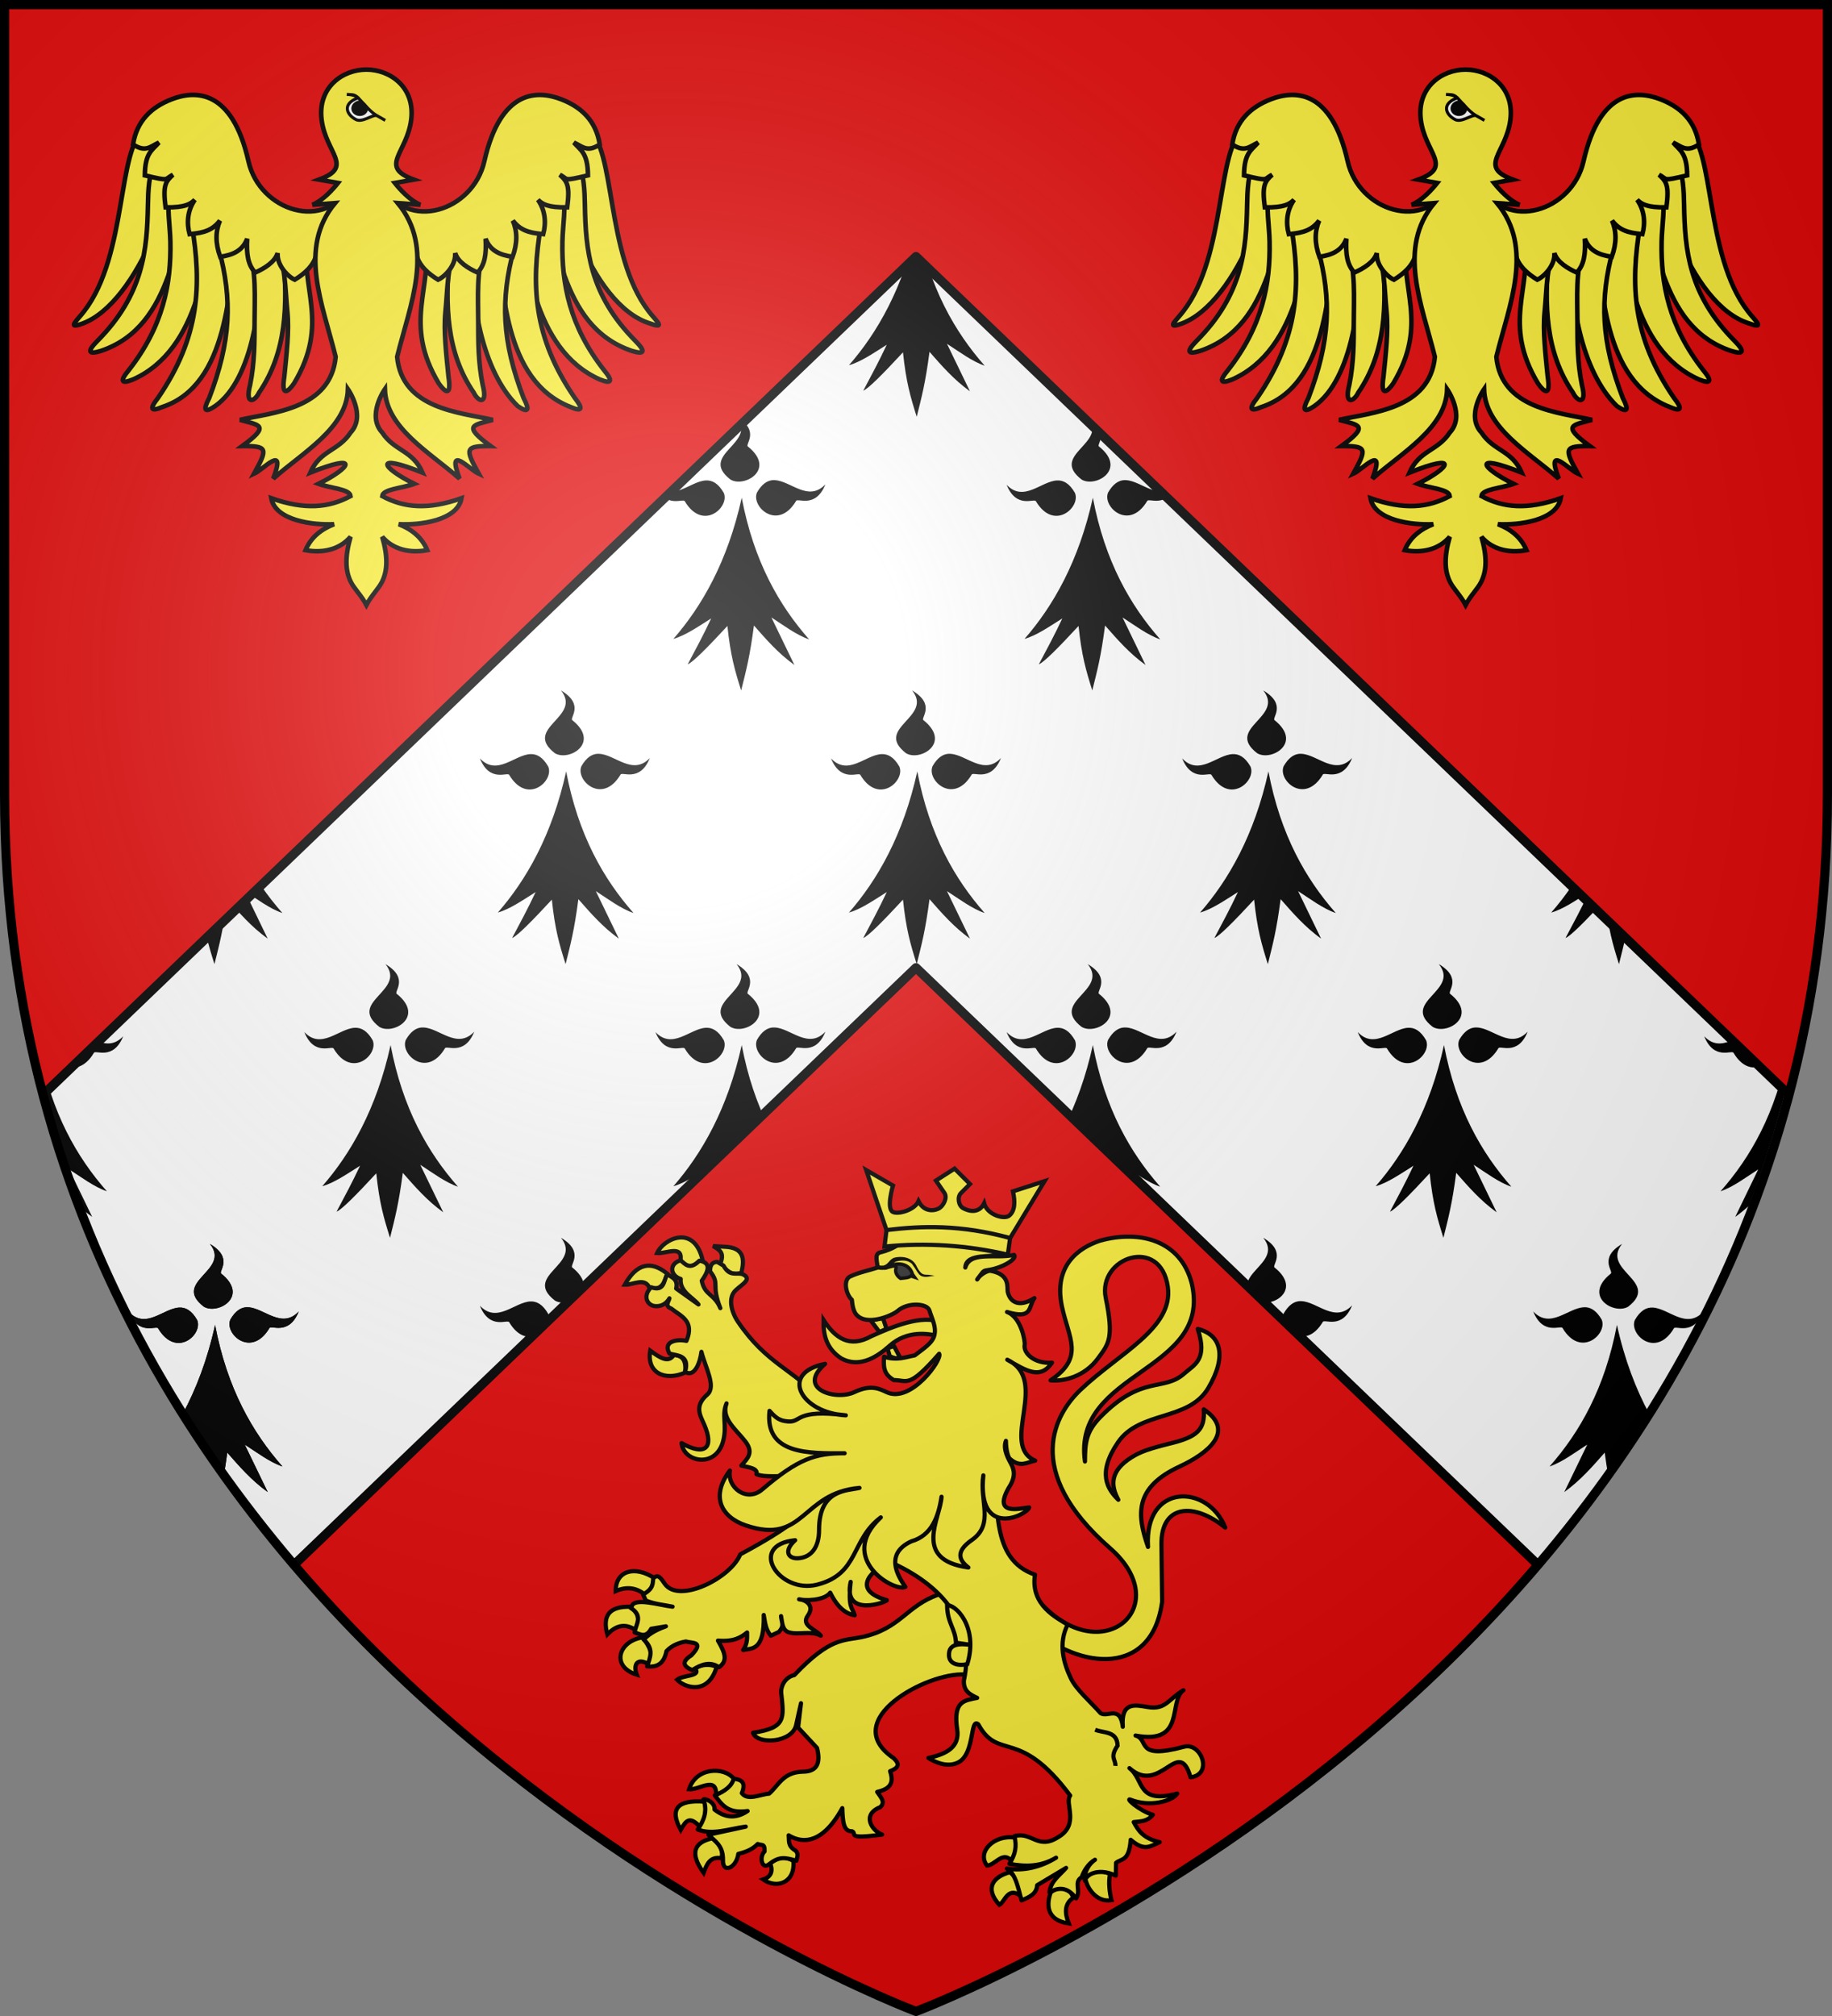 <?xml version="1.0" encoding="UTF-8" standalone="no"?>
<svg
   xmlns:dc="http://purl.org/dc/elements/1.1/"
   xmlns:cc="http://creativecommons.org/ns#"
   xmlns:rdf="http://www.w3.org/1999/02/22-rdf-syntax-ns#"
   xmlns:svg="http://www.w3.org/2000/svg"
   xmlns="http://www.w3.org/2000/svg"
   xmlns:xlink="http://www.w3.org/1999/xlink"
   xmlns:sodipodi="http://sodipodi.sourceforge.net/DTD/sodipodi-0.dtd"
   xmlns:inkscape="http://www.inkscape.org/namespaces/inkscape"
   width="600"
   height="660"
   viewBox="0 0 600 660"
   id="svg2"
   sodipodi:version="0.32"
   inkscape:version="0.46"
   sodipodi:docname="Blason_ville_fr_Civières-A_27.svg"
   inkscape:output_extension="org.inkscape.output.svg.inkscape"
   version="1.0">
  <rect x="0" y="0" width="600" height="660" fill="#808080" stroke="none"/>
  <sodipodi:namedview
     inkscape:window-height="977"
     inkscape:window-width="1280"
     inkscape:pageshadow="2"
     inkscape:pageopacity="0.0"
     guidetolerance="10.0"
     gridtolerance="10.0"
     objecttolerance="10.0"
     borderopacity="1.0"
     bordercolor="#666666"
     pagecolor="#ffffff"
     id="base"
     showgrid="false"
     inkscape:zoom="1.1863636"
     inkscape:cx="300"
     inkscape:cy="330"
     inkscape:window-x="-4"
     inkscape:window-y="-4"
     inkscape:current-layer="layer3"
     inkscape:object-nodes="true" />
  <defs
     id="defs4">
    <radialGradient
       id="Gradient1"
       gradientUnits="userSpaceOnUse"
       cx="-80"
       cy="-80"
       r="405">
      <stop
         style="stop-color:#fff;stop-opacity:0.31"
         offset="0"
         id="stop7" />
      <stop
         style="stop-color:#fff;stop-opacity:0.25"
         offset="0.19"
         id="stop9" />
      <stop
         style="stop-color:#6b6b6b;stop-opacity:0.125"
         offset="0.6"
         id="stop11" />
      <stop
         style="stop-color:#000;stop-opacity:0.125"
         offset="1"
         id="stop13" />
    </radialGradient>
    <clipPath
       id="shield_cut">
      <path
         id="shield"
         d="M -298.5,-298.5 L 298.5,-298.5 L 298.5,-40 C 298.5,246.31 0,358.5 0,358.5 C 0,358.5 -298.5,246.31 -298.5,-40 L -298.5,-298.5 z" />
    </clipPath>
    <g
       id="f">
      <rect
         id="rect1964"
         style="fill:#28166f"
         y="-30"
         x="-50"
         height="60"
         width="100" />
      <g
         id="g1966"
         style="fill:#ffffff"
         transform="translate(0,-20)">
        <path
           id="path1968"
           d="M -1.212,27.818 C -1.212,22.175 -2.091,20.471 -4.542,13.98 C -5.709,10.888 -5.024,7.103 -2.858,3.601 C -2.082,2.346 -1.114,1.214 0,0 C 1.114,1.214 2.082,2.346 2.858,3.601 C 5.024,7.103 5.709,10.888 4.542,13.98 C 2.091,20.471 1.212,22.175 1.212,27.818 L -1.212,27.818 z" />
        <path
           id="rwi"
           d="M 2.922,27.672 C 2.922,21.721 5.239,17.829 8.501,16.66 C 9.949,16.141 11.808,16.387 13.519,18.107 C 15.638,20.236 16.255,26.1 10.036,27.228 C 10.694,26.272 10.655,24.147 9.322,23.441 C 8.331,22.916 7.209,23.188 6.646,23.564 C 5.822,24.116 4.917,25.67 4.967,27.672 L 2.922,27.672 z" />
        <path
           id="path1971"
           d="M 1.777,30.183 C 1.79,32.191 2.795,33.518 4.516,34.257 C 4.295,34.955 3.257,36.378 1.831,36.281 C 1.55,37.787 1.282,38.632 0,40 C -1.282,38.632 -1.55,37.787 -1.831,36.281 C -3.257,36.378 -4.295,34.955 -4.516,34.257 C -2.795,33.518 -1.79,32.191 -1.777,30.183 L 1.777,30.183 z" />
        <use
           xlink:href="#rwi"
           height="400"
           width="800"
           y="0"
           x="0"
           id="use1973"
           transform="scale(-1,1)" />
        <rect
           id="rect1975"
           y="27.331"
           x="-7.923"
           height="3.218"
           width="15.846" />
      </g>
    </g>
    <g
       id="s">
      <g
         id="c">
        <path
           id="t"
           d="M 0,0 L 0,1 L 0.5,1 L 0,0 z"
           transform="matrix(0.951,0.309,-0.309,0.951,0,-1)" />
        <use
           xlink:href="#t"
           transform="scale(-1,1)"
           id="use2144"
           x="0"
           y="0"
           width="810"
           height="540" />
      </g>
      <g
         id="a">
        <use
           xlink:href="#c"
           transform="matrix(0.309,0.951,-0.951,0.309,0,0)"
           id="use2147"
           x="0"
           y="0"
           width="810"
           height="540" />
        <use
           xlink:href="#c"
           transform="matrix(-0.809,0.588,-0.588,-0.809,0,0)"
           id="use2149"
           x="0"
           y="0"
           width="810"
           height="540" />
      </g>
      <use
         xlink:href="#a"
         transform="scale(-1,1)"
         id="use2151"
         x="0"
         y="0"
         width="810"
         height="540" />
    </g>
    <g
       id="s-4">
      <g
         id="c-6">
        <path
           id="t-0"
           d="M 0,0 L 0,1 L 0.5,1 L 0,0 z"
           transform="matrix(0.951,0.309,-0.309,0.951,0,-1)" />
        <use
           xlink:href="#t-0"
           transform="scale(-1,1)"
           id="use2144-7"
           x="0"
           y="0"
           width="810"
           height="540" />
      </g>
      <g
         id="a-1">
        <use
           xlink:href="#c-6"
           transform="matrix(0.309,0.951,-0.951,0.309,0,0)"
           id="use2147-7"
           x="0"
           y="0"
           width="810"
           height="540" />
        <use
           xlink:href="#c-6"
           transform="matrix(-0.809,0.588,-0.588,-0.809,0,0)"
           id="use2149-7"
           x="0"
           y="0"
           width="810"
           height="540" />
      </g>
      <use
         xlink:href="#a-1"
         transform="scale(-1,1)"
         id="use2151-7"
         x="0"
         y="0"
         width="810"
         height="540" />
    </g>
  </defs>
  <g
     id="layer4"
     inkscape:label="Fond écu"
     inkscape:groupmode="layer"
     transform="translate(300,300)">
    <use
       xlink:href="#shield"
       id="use18"
       style="fill:#ffffff"
       x="0"
       y="0"
       width="600"
       height="660" />
    <path
       inkscape:tile-y0="407.5"
       inkscape:tile-x0="42.188"
       inkscape:tile-h="81.15625"
       inkscape:tile-w="55.65625"
       inkscape:tile-cy="448.07812"
       inkscape:tile-cx="70.016125"
       id="path9294"
       d="M -231.25,107.237 C -224.204,115.984 -243.902,119.48 -233.281,127.759 C -228.751,130.57 -218.204,124.476 -227.5,116.997 C -228.701,116.357 -223.287,111.928 -231.25,107.237 z M -219.468,127.978 C -221.23,128.144 -222.959,129.235 -224.562,132.013 C -226.573,136.67 -217.731,144.759 -211.781,134.828 C -211.36,133.617 -205.423,137.486 -202.156,129.354 C -207.758,135.246 -213.516,128.21 -218.718,127.978 C -218.973,127.966 -219.217,127.954 -219.468,127.978 z M -241.281,128.071 C -246.483,128.304 -252.21,135.371 -257.812,129.479 C -254.545,137.611 -248.608,133.71 -248.187,134.922 C -242.237,144.853 -233.426,136.795 -235.437,132.138 C -237.269,128.963 -239.245,127.98 -241.281,128.071 z M -229.562,133.734 C -232.078,145.179 -235.791,154.791 -240.156,162.889 C -235.821,169.769 -231.325,176.458 -226.687,182.941 C -226.319,180.803 -225.935,178.413 -225.562,175.559 C -221.585,180.074 -217.692,184.605 -212.312,188.478 L -219.843,172.931 C -215.943,175.427 -211.636,178.702 -207.5,180.095 C -217.307,168.959 -225.602,154.573 -229.562,133.734 z"
       style="fill:#000000;fill-opacity:1;fill-rule:evenodd;stroke:none;stroke-width:1px;stroke-linecap:butt;stroke-linejoin:miter;stroke-opacity:1;display:inline" />
    <path
       style="fill:#000000;fill-opacity:1;fill-rule:evenodd;stroke:none;display:inline"
       d="M -231.266,-73.953 C -224.22,-65.206 -243.918,-61.71 -233.297,-53.431 C -228.767,-50.62 -218.22,-56.714 -227.516,-64.192 C -228.716,-64.833 -223.303,-69.262 -231.266,-73.953 z M -219.484,-53.212 C -221.246,-53.046 -222.975,-51.955 -224.578,-49.177 C -226.589,-44.519 -217.747,-36.431 -211.797,-46.361 C -211.376,-47.573 -205.439,-43.704 -202.172,-51.836 C -207.774,-45.943 -213.532,-52.979 -218.734,-53.212 C -218.989,-53.223 -219.232,-53.236 -219.484,-53.212 z M -241.297,-53.118 C -246.499,-52.885 -252.226,-45.818 -257.828,-51.71 C -254.561,-43.579 -248.624,-47.479 -248.203,-46.267 C -242.253,-36.337 -233.442,-44.394 -235.453,-49.051 C -237.285,-52.226 -239.261,-53.209 -241.297,-53.118 z M -229.578,-47.456 C -234.159,-26.619 -242.676,-11.857 -251.953,-1.251 C -248.097,-2.31 -243.769,-5.313 -239.578,-7.946 C -242.141,-2.482 -244.702,2.248 -247.266,7.07 C -245.735,6.55 -240.862,1.665 -234.266,-5.475 C -233.231,4.341 -231.854,8.986 -229.766,15.641 C -228.102,8.996 -226.898,4.467 -225.578,-5.631 C -221.601,-1.115 -217.708,3.415 -212.328,7.289 L -219.859,-8.259 C -215.959,-5.763 -211.652,-2.488 -207.516,-1.095 C -217.323,-12.23 -225.618,-26.617 -229.578,-47.456 z"
       id="use10106"
       inkscape:tile-x0="1442.172"
       inkscape:tile-y0="47.5" />
    <path
       style="fill:#000000;fill-opacity:1;fill-rule:evenodd;stroke:none;display:inline"
       d="M -173.766,15.641 C -166.72,24.388 -186.418,27.884 -175.797,36.163 C -171.267,38.974 -160.72,32.88 -170.016,25.401 C -171.216,24.761 -165.803,20.332 -173.766,15.641 z M -161.984,36.382 C -163.746,36.548 -165.475,37.639 -167.078,40.417 C -169.089,45.074 -160.247,53.163 -154.297,43.233 C -153.876,42.021 -147.939,45.89 -144.672,37.758 C -150.274,43.65 -156.032,36.614 -161.234,36.382 C -161.489,36.37 -161.732,36.358 -161.984,36.382 z M -183.797,36.476 C -188.999,36.708 -194.726,43.775 -200.328,37.883 C -197.061,46.015 -191.124,42.115 -190.703,43.326 C -184.753,53.257 -175.942,45.2 -177.953,40.542 C -179.785,37.367 -181.761,36.384 -183.797,36.476 z M -172.078,42.138 C -176.659,62.974 -185.176,77.736 -194.453,88.342 C -190.597,87.284 -186.269,84.281 -182.078,81.648 C -184.641,87.112 -187.202,91.842 -189.766,96.664 C -188.235,96.144 -183.362,91.259 -176.766,84.119 C -175.731,93.935 -174.354,98.58 -172.266,105.235 C -170.602,98.59 -169.398,94.061 -168.078,83.963 C -164.101,88.478 -160.208,93.009 -154.828,96.882 L -162.359,81.335 C -158.459,83.831 -154.152,87.106 -150.016,88.499 C -159.823,77.363 -168.118,62.977 -172.078,42.138 z"
       id="use10108"
       inkscape:tile-x0="1442.172"
       inkscape:tile-y0="47.5" />
    <path
       style="fill:#000000;fill-opacity:1;fill-rule:evenodd;stroke:none;display:inline"
       d="M -58.766,-163.546 C -51.721,-154.8 -71.418,-151.304 -60.797,-143.025 C -56.267,-140.214 -45.72,-146.307 -55.016,-153.786 C -56.217,-154.426 -50.803,-158.855 -58.766,-163.546 z M -46.984,-142.806 C -48.746,-142.64 -50.475,-141.548 -52.078,-138.77 C -54.089,-134.113 -45.247,-126.024 -39.297,-135.955 C -38.876,-137.167 -32.939,-133.298 -29.672,-141.429 C -35.274,-135.537 -41.032,-142.573 -46.234,-142.806 C -46.489,-142.817 -46.733,-142.83 -46.984,-142.806 z M -68.797,-142.712 C -73.999,-142.479 -79.726,-135.412 -85.328,-141.304 C -82.061,-133.172 -76.124,-137.073 -75.703,-135.861 C -69.753,-125.931 -60.942,-133.988 -62.953,-138.645 C -64.785,-141.82 -66.761,-142.803 -68.797,-142.712 z M -57.078,-137.05 C -61.659,-116.213 -70.176,-101.451 -79.453,-90.845 C -75.597,-91.904 -71.269,-94.906 -67.078,-97.54 C -69.641,-92.076 -72.202,-87.345 -74.766,-82.524 C -73.235,-83.043 -68.362,-87.929 -61.766,-95.068 C -60.731,-85.253 -59.354,-80.608 -57.266,-73.953 C -55.602,-80.597 -54.398,-85.127 -53.078,-95.225 C -49.101,-90.709 -45.209,-86.179 -39.828,-82.305 L -47.359,-97.853 C -43.459,-95.357 -39.152,-92.081 -35.016,-90.689 C -44.823,-101.824 -53.118,-116.211 -57.078,-137.05 z"
       id="use10118"
       inkscape:tile-x0="1442.172"
       inkscape:tile-y0="47.5" />
    <path
       style="fill:#000000;fill-opacity:1;fill-rule:evenodd;stroke:none;display:inline"
       d="M -116.266,-73.953 C -109.221,-65.206 -128.918,-61.71 -118.297,-53.431 C -113.767,-50.62 -103.22,-56.714 -112.516,-64.192 C -113.716,-64.833 -108.303,-69.262 -116.266,-73.953 z M -104.484,-53.212 C -106.246,-53.046 -107.975,-51.955 -109.578,-49.177 C -111.589,-44.519 -102.747,-36.431 -96.797,-46.361 C -96.376,-47.573 -90.439,-43.704 -87.172,-51.836 C -92.774,-45.943 -98.532,-52.979 -103.734,-53.212 C -103.989,-53.223 -104.233,-53.236 -104.484,-53.212 z M -126.297,-53.118 C -131.499,-52.885 -137.226,-45.818 -142.828,-51.71 C -139.561,-43.579 -133.624,-47.479 -133.203,-46.267 C -127.253,-36.337 -118.442,-44.394 -120.453,-49.051 C -122.285,-52.226 -124.261,-53.209 -126.297,-53.118 z M -114.578,-47.456 C -119.159,-26.619 -127.676,-11.857 -136.953,-1.251 C -133.097,-2.31 -128.769,-5.313 -124.578,-7.946 C -127.141,-2.482 -129.702,2.248 -132.266,7.07 C -130.735,6.55 -125.862,1.665 -119.266,-5.475 C -118.231,4.341 -116.854,8.986 -114.766,15.641 C -113.103,8.996 -111.898,4.467 -110.578,-5.631 C -106.601,-1.115 -102.709,3.415 -97.328,7.289 L -104.859,-8.259 C -100.959,-5.763 -96.652,-2.488 -92.516,-1.095 C -102.323,-12.23 -110.618,-26.617 -114.578,-47.456 z"
       id="use10120"
       inkscape:tile-x0="1442.172"
       inkscape:tile-y0="47.5" />
    <path
       style="fill:#000000;fill-opacity:1;fill-rule:evenodd;stroke:none;display:inline"
       d="M -58.766,15.641 C -51.721,24.388 -71.418,27.884 -60.797,36.163 C -56.267,38.974 -45.72,32.88 -55.016,25.401 C -56.217,24.761 -50.803,20.332 -58.766,15.641 z M -46.984,36.382 C -48.746,36.548 -50.475,37.639 -52.078,40.417 C -54.089,45.074 -45.247,53.163 -39.297,43.233 C -38.876,42.021 -32.939,45.89 -29.672,37.758 C -35.274,43.65 -41.032,36.614 -46.234,36.382 C -46.489,36.37 -46.733,36.358 -46.984,36.382 z M -68.797,36.476 C -73.999,36.708 -79.726,43.775 -85.328,37.883 C -82.061,46.015 -76.124,42.115 -75.703,43.326 C -69.753,53.257 -60.942,45.2 -62.953,40.542 C -64.785,37.367 -66.761,36.384 -68.797,36.476 z M -57.078,42.138 C -61.659,62.974 -70.176,77.736 -79.453,88.342 C -75.597,87.284 -71.269,84.281 -67.078,81.648 C -69.641,87.112 -72.202,91.842 -74.766,96.664 C -73.235,96.144 -68.362,91.259 -61.766,84.119 C -60.731,93.935 -59.354,98.58 -57.266,105.235 C -55.602,98.59 -54.398,94.061 -53.078,83.963 C -49.101,88.478 -45.209,93.009 -39.828,96.882 L -47.359,81.335 C -43.459,83.831 -39.152,87.106 -35.016,88.499 C -44.823,77.363 -53.118,62.977 -57.078,42.138 z"
       id="use10122"
       inkscape:tile-x0="1442.172"
       inkscape:tile-y0="47.5" />
    <path
       style="fill:#000000;fill-opacity:1;fill-rule:evenodd;stroke:none;display:inline"
       d="M -116.266,105.235 C -109.221,113.982 -128.918,117.478 -118.297,125.756 C -113.767,128.567 -103.22,122.474 -112.516,114.995 C -113.716,114.355 -108.303,109.926 -116.266,105.235 z M -104.484,125.975 C -106.246,126.142 -107.975,127.233 -109.578,130.011 C -111.589,134.668 -102.747,142.757 -96.797,132.826 C -96.376,131.614 -90.439,135.484 -87.172,127.352 C -92.774,133.244 -98.532,126.208 -103.734,125.975 C -103.989,125.964 -104.233,125.952 -104.484,125.975 z M -126.297,126.069 C -131.499,126.302 -137.226,133.369 -142.828,127.477 C -139.561,135.609 -133.624,131.708 -133.203,132.92 C -127.253,142.851 -118.442,134.793 -120.453,130.136 C -122.285,126.961 -124.261,125.978 -126.297,126.069 z M -114.578,131.731 C -119.159,152.568 -127.676,167.33 -136.953,177.936 C -133.097,176.877 -128.769,173.875 -124.578,171.242 C -127.141,176.705 -129.702,181.436 -132.266,186.257 C -130.735,185.738 -125.862,180.853 -119.266,173.713 C -118.231,183.528 -116.854,188.173 -114.766,194.829 C -113.103,188.184 -111.898,183.655 -110.578,173.556 C -106.601,178.072 -102.709,182.603 -97.328,186.476 L -104.859,170.929 C -100.959,173.425 -96.652,176.7 -92.516,178.092 C -102.323,166.957 -110.618,152.57 -114.578,131.731 z"
       id="use10124"
       inkscape:tile-x0="1442.172"
       inkscape:tile-y0="47.5" />
    <path
       style="fill:#000000;fill-opacity:1;fill-rule:evenodd;stroke:none;display:inline"
       d="M -1.266,-253.14 C 5.779,-244.393 -13.918,-240.897 -3.297,-232.619 C 1.233,-229.808 11.78,-235.901 2.485,-243.38 C 1.284,-244.02 6.697,-248.449 -1.266,-253.14 z M 10.516,-232.4 C 8.754,-232.233 7.025,-231.142 5.422,-228.364 C 3.411,-223.707 12.253,-215.618 18.203,-225.549 C 18.624,-226.761 24.561,-222.891 27.828,-231.023 C 22.226,-225.131 16.468,-232.167 11.266,-232.4 C 11.011,-232.411 10.768,-232.423 10.516,-232.4 z M -11.297,-232.306 C -16.499,-232.073 -22.226,-225.006 -27.828,-230.898 C -24.561,-222.766 -18.624,-226.667 -18.203,-225.455 C -12.253,-215.524 -3.442,-223.582 -5.453,-228.239 C -7.285,-231.414 -9.261,-232.397 -11.297,-232.306 z M 0.422,-226.644 C -4.159,-205.807 -12.676,-191.045 -21.953,-180.439 C -18.097,-181.498 -13.77,-184.5 -9.578,-187.133 C -12.141,-181.67 -14.702,-176.939 -17.265,-172.118 C -15.735,-172.637 -10.862,-177.522 -4.266,-184.662 C -3.231,-174.847 -1.854,-170.202 0.234,-163.546 C 1.897,-170.191 3.102,-174.72 4.422,-184.819 C 8.399,-180.303 12.291,-175.772 17.672,-171.899 L 10.141,-187.446 C 14.041,-184.95 18.348,-181.675 22.485,-180.283 C 12.677,-191.418 4.382,-205.805 0.422,-226.644 z"
       id="use10130"
       inkscape:tile-x0="1442.172"
       inkscape:tile-y0="47.5" />
    <path
       style="fill:#000000;fill-opacity:1;fill-rule:evenodd;stroke:none;display:inline"
       d="M 56.234,-163.546 C 63.279,-154.8 43.582,-151.304 54.203,-143.025 C 58.733,-140.214 69.28,-146.307 59.984,-153.786 C 58.783,-154.426 64.197,-158.855 56.234,-163.546 z M 68.016,-142.806 C 66.254,-142.64 64.525,-141.548 62.922,-138.77 C 60.911,-134.113 69.753,-126.024 75.703,-135.955 C 76.124,-137.167 82.061,-133.298 85.328,-141.429 C 79.726,-135.537 73.968,-142.573 68.766,-142.806 C 68.511,-142.817 68.267,-142.83 68.016,-142.806 z M 46.203,-142.712 C 41.001,-142.479 35.274,-135.412 29.672,-141.304 C 32.939,-133.172 38.876,-137.073 39.297,-135.861 C 45.247,-125.931 54.058,-133.988 52.047,-138.645 C 50.215,-141.82 48.239,-142.803 46.203,-142.712 z M 57.922,-137.05 C 53.341,-116.213 44.824,-101.451 35.547,-90.845 C 39.403,-91.904 43.73,-94.906 47.922,-97.54 C 45.359,-92.076 42.798,-87.345 40.234,-82.524 C 41.765,-83.043 46.638,-87.929 53.234,-95.068 C 54.269,-85.253 55.646,-80.608 57.734,-73.953 C 59.398,-80.597 60.602,-85.127 61.922,-95.225 C 65.899,-90.709 69.791,-86.179 75.172,-82.305 L 67.641,-97.853 C 71.541,-95.357 75.848,-92.081 79.984,-90.689 C 70.177,-101.824 61.882,-116.211 57.922,-137.05 z"
       id="use10132"
       inkscape:tile-x0="1442.172"
       inkscape:tile-y0="47.5" />
    <path
       style="fill:#000000;fill-opacity:1;fill-rule:evenodd;stroke:none;display:inline"
       d="M -1.266,-73.953 C 5.779,-65.206 -13.918,-61.71 -3.297,-53.431 C 1.233,-50.62 11.78,-56.714 2.485,-64.192 C 1.284,-64.833 6.697,-69.262 -1.266,-73.953 z M 10.516,-53.212 C 8.754,-53.046 7.025,-51.955 5.422,-49.177 C 3.411,-44.519 12.253,-36.431 18.203,-46.361 C 18.624,-47.573 24.561,-43.704 27.828,-51.836 C 22.226,-45.943 16.468,-52.979 11.266,-53.212 C 11.011,-53.223 10.768,-53.236 10.516,-53.212 z M -11.297,-53.118 C -16.499,-52.885 -22.226,-45.818 -27.828,-51.71 C -24.561,-43.579 -18.624,-47.479 -18.203,-46.267 C -12.253,-36.337 -3.442,-44.394 -5.453,-49.051 C -7.285,-52.226 -9.261,-53.209 -11.297,-53.118 z M 0.422,-47.456 C -4.159,-26.619 -12.676,-11.857 -21.953,-1.251 C -18.097,-2.31 -13.77,-5.313 -9.578,-7.946 C -12.141,-2.482 -14.702,2.248 -17.265,7.07 C -15.735,6.55 -10.862,1.665 -4.266,-5.475 C -3.231,4.341 -1.854,8.986 0.234,15.641 C 1.897,8.996 3.102,4.467 4.422,-5.631 C 8.399,-1.115 12.291,3.415 17.672,7.289 L 10.141,-8.259 C 14.041,-5.763 18.348,-2.488 22.485,-1.095 C 12.677,-12.23 4.382,-26.617 0.422,-47.456 z"
       id="use10134"
       inkscape:tile-x0="1442.172"
       inkscape:tile-y0="47.5" />
    <path
       style="fill:#000000;fill-opacity:1;fill-rule:evenodd;stroke:none;display:inline"
       d="M 56.234,15.641 C 63.279,24.388 43.582,27.884 54.203,36.163 C 58.733,38.974 69.28,32.88 59.984,25.401 C 58.783,24.761 64.197,20.332 56.234,15.641 z M 68.016,36.382 C 66.254,36.548 64.525,37.639 62.922,40.417 C 60.911,45.074 69.753,53.163 75.703,43.233 C 76.124,42.021 82.061,45.89 85.328,37.758 C 79.726,43.65 73.968,36.614 68.766,36.382 C 68.511,36.37 68.267,36.358 68.016,36.382 z M 46.203,36.476 C 41.001,36.708 35.274,43.775 29.672,37.883 C 32.939,46.015 38.876,42.115 39.297,43.326 C 45.247,53.257 54.058,45.2 52.047,40.542 C 50.215,37.367 48.239,36.384 46.203,36.476 z M 57.922,42.138 C 53.341,62.974 44.824,77.736 35.547,88.342 C 39.403,87.284 43.73,84.281 47.922,81.648 C 45.359,87.112 42.798,91.842 40.234,96.664 C 41.765,96.144 46.638,91.259 53.234,84.119 C 54.269,93.935 55.646,98.58 57.734,105.235 C 59.398,98.59 60.602,94.061 61.922,83.963 C 65.899,88.478 69.791,93.009 75.172,96.882 L 67.641,81.335 C 71.541,83.831 75.848,87.106 79.984,88.499 C 70.177,77.363 61.882,62.977 57.922,42.138 z"
       id="use10136"
       inkscape:tile-x0="1442.172"
       inkscape:tile-y0="47.5" />
    <path
       style="fill:#000000;fill-opacity:1;fill-rule:evenodd;stroke:none;display:inline"
       d="M 113.734,-73.953 C 120.779,-65.206 101.082,-61.71 111.703,-53.431 C 116.233,-50.62 126.78,-56.714 117.484,-64.192 C 116.284,-64.833 121.697,-69.262 113.734,-73.953 z M 125.516,-53.212 C 123.754,-53.046 122.025,-51.955 120.422,-49.177 C 118.411,-44.519 127.253,-36.431 133.203,-46.361 C 133.624,-47.573 139.561,-43.704 142.828,-51.836 C 137.226,-45.943 131.468,-52.979 126.266,-53.212 C 126.011,-53.223 125.767,-53.236 125.516,-53.212 z M 103.703,-53.118 C 98.501,-52.885 92.774,-45.818 87.172,-51.71 C 90.439,-43.579 96.376,-47.479 96.797,-46.267 C 102.747,-36.337 111.558,-44.394 109.547,-49.051 C 107.715,-52.226 105.739,-53.209 103.703,-53.118 z M 115.422,-47.456 C 110.841,-26.619 102.324,-11.857 93.047,-1.251 C 96.903,-2.31 101.231,-5.313 105.422,-7.946 C 102.859,-2.482 100.298,2.248 97.734,7.07 C 99.265,6.55 104.138,1.665 110.734,-5.475 C 111.769,4.341 113.146,8.986 115.234,15.641 C 116.897,8.996 118.102,4.467 119.422,-5.631 C 123.399,-1.115 127.291,3.415 132.672,7.289 L 125.141,-8.259 C 129.041,-5.763 133.348,-2.488 137.484,-1.095 C 127.677,-12.23 119.382,-26.617 115.422,-47.456 z"
       id="use10148"
       inkscape:tile-x0="1442.172"
       inkscape:tile-y0="47.5" />
    <path
       style="fill:#000000;fill-opacity:1;fill-rule:evenodd;stroke:none;display:inline"
       d="M 171.234,15.641 C 178.28,24.388 158.582,27.884 169.203,36.163 C 173.733,38.974 184.28,32.88 174.984,25.401 C 173.784,24.761 179.197,20.332 171.234,15.641 z M 183.016,36.382 C 181.254,36.548 179.525,37.639 177.922,40.417 C 175.911,45.074 184.753,53.163 190.703,43.233 C 191.124,42.021 197.061,45.89 200.328,37.758 C 194.726,43.65 188.968,36.614 183.766,36.382 C 183.511,36.37 183.268,36.358 183.016,36.382 z M 161.203,36.476 C 156.001,36.708 150.274,43.775 144.672,37.883 C 147.939,46.015 153.876,42.115 154.297,43.326 C 160.247,53.257 169.058,45.2 167.047,40.542 C 165.215,37.367 163.239,36.384 161.203,36.476 z M 172.922,42.138 C 168.341,62.974 159.824,77.736 150.547,88.342 C 154.403,87.284 158.731,84.281 162.922,81.648 C 160.359,87.112 157.798,91.842 155.234,96.664 C 156.765,96.144 161.638,91.259 168.234,84.119 C 169.269,93.935 170.646,98.58 172.734,105.235 C 174.398,98.59 175.602,94.061 176.922,83.963 C 180.899,88.478 184.792,93.009 190.172,96.882 L 182.641,81.335 C 186.541,83.831 190.848,87.106 194.984,88.499 C 185.177,77.363 176.882,62.977 172.922,42.138 z"
       id="use10150"
       inkscape:tile-x0="1442.172"
       inkscape:tile-y0="47.5" />
    <path
       style="fill:#000000;fill-opacity:1;fill-rule:evenodd;stroke:none;display:inline"
       d="M 113.734,105.235 C 120.779,113.982 101.082,117.478 111.703,125.756 C 116.233,128.567 126.78,122.474 117.484,114.995 C 116.284,114.355 121.697,109.926 113.734,105.235 z M 125.516,125.975 C 123.754,126.142 122.025,127.233 120.422,130.011 C 118.411,134.668 127.253,142.757 133.203,132.826 C 133.624,131.614 139.561,135.484 142.828,127.352 C 137.226,133.244 131.468,126.208 126.266,125.975 C 126.011,125.964 125.767,125.952 125.516,125.975 z M 103.703,126.069 C 98.501,126.302 92.774,133.369 87.172,127.477 C 90.439,135.609 96.376,131.708 96.797,132.92 C 102.747,142.851 111.558,134.793 109.547,130.136 C 107.715,126.961 105.739,125.978 103.703,126.069 z M 115.422,131.731 C 110.841,152.568 102.324,167.33 93.047,177.936 C 96.903,176.877 101.231,173.875 105.422,171.242 C 102.859,176.705 100.298,181.436 97.734,186.257 C 99.265,185.738 104.138,180.853 110.734,173.713 C 111.769,183.528 113.146,188.173 115.234,194.829 C 116.897,188.184 118.102,183.655 119.422,173.556 C 123.399,178.072 127.291,182.603 132.672,186.476 L 125.141,170.929 C 129.041,173.425 133.348,176.7 137.484,178.092 C 127.677,166.957 119.382,152.57 115.422,131.731 z"
       id="use10152"
       inkscape:tile-x0="1442.172"
       inkscape:tile-y0="47.5" />
    <path
       style="fill:#000000;fill-opacity:1;fill-rule:evenodd;stroke:none;display:inline"
       d="M 228.734,-73.953 C 235.78,-65.206 216.082,-61.71 226.703,-53.431 C 231.233,-50.62 241.78,-56.714 232.484,-64.192 C 231.284,-64.833 236.697,-69.262 228.734,-73.953 z M 240.516,-53.212 C 238.754,-53.046 237.025,-51.955 235.422,-49.177 C 233.411,-44.519 242.253,-36.431 248.203,-46.361 C 248.624,-47.573 254.561,-43.704 257.828,-51.836 C 252.226,-45.943 246.468,-52.979 241.266,-53.212 C 241.011,-53.223 240.768,-53.236 240.516,-53.212 z M 218.703,-53.118 C 213.501,-52.885 207.774,-45.818 202.172,-51.71 C 205.439,-43.579 211.376,-47.479 211.797,-46.267 C 217.747,-36.337 226.558,-44.394 224.547,-49.051 C 222.715,-52.226 220.739,-53.209 218.703,-53.118 z M 230.422,-47.456 C 225.841,-26.619 217.324,-11.857 208.047,-1.251 C 211.903,-2.31 216.231,-5.313 220.422,-7.946 C 217.859,-2.482 215.298,2.248 212.734,7.07 C 214.265,6.55 219.138,1.665 225.734,-5.475 C 226.769,4.341 228.146,8.986 230.234,15.641 C 231.898,8.996 233.102,4.467 234.422,-5.631 C 238.399,-1.115 242.292,3.415 247.672,7.289 L 240.141,-8.259 C 244.041,-5.763 248.348,-2.488 252.484,-1.095 C 242.677,-12.23 234.382,-26.617 230.422,-47.456 z"
       id="use10162"
       inkscape:tile-x0="1442.172"
       inkscape:tile-y0="47.5" />
    <use
       height="660"
       width="600"
       id="use10174"
       xlink:href="#path9294"
       inkscape:tiled-clone-of="#path9294"
       y="0"
       x="0"
       style="display:inline" />
    <use
       height="660"
       width="600"
       id="use10176"
       transform="matrix(-1,0,0,1,3e-4,0)"
       xlink:href="#path9294"
       inkscape:tiled-clone-of="#path9294"
       y="0"
       x="0"
       style="display:inline" />
    <use
       height="660"
       width="600"
       id="use10194"
       transform="matrix(-1,0,0,1,-1.5,0)"
       xlink:href="#path9370"
       inkscape:tiled-clone-of="#path9370"
       y="0"
       x="0"
       style="display:inline" />
    <path
       inkscape:tile-y0="317.5"
       inkscape:tile-x0="7.563"
       inkscape:tile-h="81.15625"
       inkscape:tile-w="32.78125"
       inkscape:tile-cy="358.07812"
       inkscape:tile-cx="23.953625"
       id="path9370"
       d="M -288.75,17.143 C -284.615,22.276 -289.684,25.611 -292.437,29.155 C -291.924,32.005 -291.385,34.825 -290.812,37.633 C -290.8,37.642 -290.793,37.655 -290.781,37.664 C -286.251,40.475 -275.704,34.382 -285,26.903 C -286.2,26.263 -280.787,21.834 -288.75,17.143 z M -276.968,37.883 C -278.73,38.049 -280.459,39.141 -282.062,41.919 C -284.073,46.576 -275.231,54.665 -269.281,44.734 C -268.86,43.522 -262.923,47.392 -259.656,39.26 C -265.258,45.152 -271.016,38.116 -276.218,37.883 C -276.473,37.872 -276.717,37.86 -276.968,37.883 z M -287.062,43.639 C -287.455,45.427 -287.894,47.164 -288.343,48.863 C -284.557,64.858 -279.807,80.16 -274.25,94.787 C -272.874,96.034 -271.409,97.235 -269.812,98.384 L -277.343,82.837 C -273.443,85.332 -269.136,88.608 -265,90 C -274.807,78.865 -283.102,64.478 -287.062,43.639 z"
       style="fill:#000000;fill-opacity:1;fill-rule:evenodd;stroke:none;display:inline" />
    <path
       style="fill:#e20909"
       d="M -298.5,-298.5 L -298.5,-40 C -298.5,-4.564 -293.919,28.188 -285.906,58.406 L 0,-216 L 285.906,58.406 C 293.919,28.188 298.5,-4.564 298.5,-40 L 298.5,-298.5 L -298.5,-298.5 z M 285.906,58.406 C 285.538,59.796 285.164,61.184 284.781,62.562 C 285.164,61.183 285.538,59.797 285.906,58.406 z M -285.906,58.406 C -285.537,59.797 -285.164,61.183 -284.781,62.562 C -285.164,61.184 -285.538,59.796 -285.906,58.406 z M 0,16.812 L -203.719,212.312 C -116.306,314.79 0,358.5 0,358.5 C 0,358.5 116.306,314.79 203.719,212.312 L 0,16.812 z M -280.938,75.438 C -280.346,77.302 -279.743,79.156 -279.125,81 C -279.742,79.159 -280.347,77.299 -280.938,75.438 z M 280.938,75.438 C 280.347,77.299 279.742,79.159 279.125,81 C 279.743,79.156 280.346,77.302 280.938,75.438 z M -275.062,92.5 C -273.991,95.378 -272.882,98.236 -271.75,101.062 C -272.883,98.233 -273.99,95.381 -275.062,92.5 z M 275.062,92.5 C 273.99,95.381 272.883,98.233 271.75,101.062 C 272.882,98.236 273.991,95.378 275.062,92.5 z M -266.719,113.031 C -265.962,114.745 -265.185,116.462 -264.406,118.156 C -265.187,116.456 -265.96,114.751 -266.719,113.031 z M 266.719,113.031 C 265.959,114.751 265.187,116.456 264.406,118.156 C 265.185,116.462 265.962,114.745 266.719,113.031 z M -251.938,142.906 C -251.052,144.514 -250.153,146.1 -249.25,147.688 C -250.149,146.106 -251.057,144.507 -251.938,142.906 z M 251.938,142.906 C 251.057,144.507 250.149,146.106 249.25,147.688 C 250.153,146.1 251.053,144.514 251.938,142.906 z"
       id="use7631" />
    <path
       style="opacity:1;fill:none;fill-opacity:1;stroke:#000000;stroke-width:3;stroke-linecap:butt;stroke-linejoin:round;stroke-miterlimit:4;stroke-dasharray:none;stroke-opacity:1"
       d="M 96.281,512.312 L 300,316.812 L 503.719,512.312"
       id="path5071"
       transform="translate(-300,-300)" />
    <path
       style="opacity:1;fill:none;fill-opacity:1;stroke:#000000;stroke-width:3;stroke-linecap:butt;stroke-linejoin:round;stroke-miterlimit:4;stroke-dasharray:none;stroke-opacity:1"
       d="M 14.094,358.406 L 300,84 L 585.906,358.406"
       id="path5073"
       transform="translate(-300,-300)" />
    <g
       id="g2807"
       inkscape:label="Meubles"
       transform="matrix(2.75,0,0,2.75,-963.749,-2511.195)" />
    <g
       id="g4626"
       inkscape:label="Meubles"
       transform="matrix(2.75,0,0,2.75,2377.319,-531.693)" />
  </g>
  <g
     id="layer3"
     inkscape:label="Meubles"
     inkscape:groupmode="layer"
     transform="translate(300,300)">
    <g
       id="g2714"
       transform="translate(-359.617,0)">
      <path
         sodipodi:nodetypes="cccccc"
         id="path14673"
         d="M 107.098,-257.571 C 97.927,-252.115 101.445,-216.607 87.184,-198.124 C 85.206,-195.442 81.091,-192.023 86.618,-194.068 C 104.838,-200.748 119.667,-240.992 117.636,-260.674 C 116.057,-260.674 113.162,-260.782 111.569,-260.672 C 108.929,-259.638 109.737,-258.604 107.098,-257.571 z"
         style="fill:#fcef3c;fill-opacity:1;fill-rule:evenodd;stroke:#000000;stroke-width:1.5;stroke-linecap:butt;stroke-linejoin:miter;stroke-miterlimit:4;stroke-dasharray:none;stroke-opacity:1"
         inkscape:transform-center-x="81.419103"
         inkscape:transform-center-y="-10.853584" />
      <path
         sodipodi:nodetypes="cscccccc"
         id="path14675"
         d="M 110.507,-247.21 C 108.302,-243.39 108.144,-237.305 108.06,-232.835 C 107.788,-218.421 106.676,-203.629 91.515,-188.394 C 87.99,-184.828 88.579,-183.861 92.654,-185.113 C 116.972,-193.296 116.636,-223.898 124.403,-241.017 C 123.818,-244.672 124.155,-248.221 121.787,-250.532 C 120.217,-250.359 118.651,-250.368 117.079,-250.085 C 114.568,-248.77 113.018,-248.525 110.507,-247.21 z"
         style="fill:#fcef3c;fill-opacity:1;fill-rule:evenodd;stroke:#000000;stroke-width:1.5;stroke-linecap:butt;stroke-linejoin:miter;stroke-miterlimit:4;stroke-dasharray:none;stroke-opacity:1"
         inkscape:transform-center-x="32.50414"
         inkscape:transform-center-y="-7.1189567" />
      <path
         sodipodi:nodetypes="cscccccc"
         id="path14671"
         d="M 115.15,-238.256 C 114.202,-231.609 115.307,-226.386 115.418,-220.918 C 115.701,-206.972 113.041,-193.195 101.814,-178.849 C 98.703,-175.108 99.353,-174.223 103.188,-175.772 C 125.341,-185.625 127.504,-216.673 130.427,-233.86 C 129.558,-237.345 128.018,-240.67 125.537,-242.708 C 124.034,-242.41 122.518,-242.289 121.022,-241.884 C 118.704,-240.404 117.468,-239.736 115.15,-238.256 z"
         style="fill:#fcef3c;fill-opacity:1;fill-rule:evenodd;stroke:#000000;stroke-width:1.5;stroke-linecap:butt;stroke-linejoin:miter;stroke-miterlimit:4;stroke-dasharray:none;stroke-opacity:1"
         inkscape:transform-center-x="-8.1813582"
         inkscape:transform-center-y="-7.6424899" />
      <path
         sodipodi:nodetypes="ccccccc"
         id="path14677"
         d="M 122.441,-226.363 C 125.734,-206.723 125.036,-189.627 111.355,-169.718 C 108.421,-165.999 109.076,-165.154 112.769,-166.757 C 134.631,-173.918 134.688,-206.488 137.099,-223.288 C 136.165,-226.658 135.937,-229.855 133.471,-231.775 C 132.015,-231.448 130.544,-231.292 129.097,-230.86 C 126.879,-229.361 124.66,-227.862 122.441,-226.363 z"
         style="fill:#fcef3c;fill-opacity:1;fill-rule:evenodd;stroke:#000000;stroke-width:1.5;stroke-linecap:butt;stroke-linejoin:miter;stroke-miterlimit:4;stroke-dasharray:none;stroke-opacity:1"
         inkscape:transform-center-x="16.400283"
         inkscape:transform-center-y="-1.6707981" />
      <path
         sodipodi:nodetypes="ccccccc"
         id="path14679"
         d="M 131.287,-218.493 C 135.791,-201.822 135.228,-188.172 128.128,-169.695 C 125.936,-165.495 126.736,-164.786 130.067,-167.048 C 142.492,-175.713 146.001,-202.589 144.35,-218.768 C 143.159,-223.307 141.553,-224.054 137.322,-225.864 C 135.952,-225.272 134.535,-224.845 133.194,-224.153 C 131.547,-221.764 130.52,-222.195 131.287,-218.493 z"
         style="fill:#fcef3c;fill-opacity:1;fill-rule:evenodd;stroke:#000000;stroke-width:1.5;stroke-linecap:butt;stroke-linejoin:miter;stroke-miterlimit:4;stroke-dasharray:none;stroke-opacity:1" />
      <path
         sodipodi:nodetypes="csccccc"
         id="path14681"
         d="M 141.035,-218.709 C 143.616,-210.987 143.015,-203.016 142.992,-194.395 C 142.976,-188.002 143,-181.255 141.522,-173.984 C 139.777,-167.283 143.047,-168.426 144.458,-171.451 C 153.492,-184.633 153.896,-200.166 152.363,-216.751 C 152.264,-219.108 153.78,-221.877 146.924,-226.222 C 141.604,-224.822 139.446,-223.492 141.035,-218.709 z"
         style="fill:#fcef3c;fill-opacity:1;fill-rule:evenodd;stroke:#000000;stroke-width:1.5;stroke-linecap:butt;stroke-linejoin:miter;stroke-miterlimit:4;stroke-dasharray:none;stroke-opacity:1"
         inkscape:transform-center-x="5.0521631"
         inkscape:transform-center-y="-1.5425572" />
      <path
         style="fill:#fcef3c;fill-opacity:1;fill-rule:evenodd;stroke:#000000;stroke-width:1.5;stroke-linecap:butt;stroke-linejoin:miter;stroke-miterlimit:4;stroke-dasharray:none;stroke-opacity:1"
         d="M 150.048,-219.022 C 153.266,-212.663 152.912,-206.191 153.733,-197.937 C 154.367,-191.575 153.452,-184.053 152.721,-176.669 C 151.666,-169.826 153.982,-171.714 155.898,-174.448 C 167.852,-194.352 157.73,-205.789 160.297,-222.058 C 158.982,-225.041 157.924,-229.04 151.549,-224.197 L 150.048,-219.022 z"
         id="path12997"
         sodipodi:nodetypes="csccccc"
         inkscape:transform-center-y="11.246663"
         inkscape:transform-center-x="-0.25406483" />
      <path
         sodipodi:nodetypes="csscccccccccccccccc"
         id="path3971"
         d="M 174.587,-239.536 C 166.337,-223.925 144.692,-230.874 141.004,-247.168 C 135.618,-270.972 123.461,-270.461 115.784,-267.484 C 109.199,-264.929 104.412,-260.454 103.191,-252.714 C 107.314,-249.989 108.804,-252.012 111.655,-253.315 C 109.379,-250.75 107.111,-249.901 107.05,-242.584 C 115.581,-240.568 113.256,-241.267 116.244,-242.774 C 113.793,-240.514 112.931,-239.29 113.849,-232.118 C 120.184,-232.005 122.042,-233.199 123.427,-234.587 C 120.96,-231.036 120.732,-226.932 121.702,-223.347 C 126.714,-223.759 129.334,-224.787 131.654,-227.775 C 130.191,-224.32 130.097,-220.483 131.73,-215.926 C 135.884,-216.519 139.076,-217.901 140.575,-221.847 C 140.28,-216.678 140.862,-213.262 143.188,-210.775 C 146.192,-212.094 149.698,-214.226 150.546,-217.177 C 150.219,-213.226 153.873,-209.434 156.141,-208.431 C 159.069,-210.208 162.396,-212.854 163.301,-216.832 C 169.515,-223.639 168.048,-223.631 180.041,-221.19 C 179.041,-226.591 177.068,-235.032 174.587,-239.536 z"
         style="fill:#fcef3c;fill-opacity:1;fill-rule:evenodd;stroke:#000000;stroke-width:1.5;stroke-linecap:butt;stroke-linejoin:miter;stroke-miterlimit:4;stroke-dasharray:none;stroke-opacity:1" />
      <path
         inkscape:transform-center-y="-10.853584"
         inkscape:transform-center-x="81.419103"
         style="fill:#fcef3c;fill-opacity:1;fill-rule:evenodd;stroke:#000000;stroke-width:1.5;stroke-linecap:butt;stroke-linejoin:miter;stroke-miterlimit:4;stroke-dasharray:none;stroke-opacity:1"
         d="M 252.136,-257.571 C 261.307,-252.115 257.789,-216.607 272.05,-198.124 C 274.027,-195.442 278.143,-192.023 272.616,-194.068 C 252.864,-199.982 239.567,-240.992 241.597,-260.674 C 243.177,-260.674 246.072,-260.782 247.665,-260.672 C 250.304,-259.638 249.497,-258.604 252.136,-257.571 z"
         id="path14890"
         sodipodi:nodetypes="cccccc" />
      <path
         inkscape:transform-center-y="-7.1189567"
         inkscape:transform-center-x="32.50414"
         style="fill:#fcef3c;fill-opacity:1;fill-rule:evenodd;stroke:#000000;stroke-width:1.5;stroke-linecap:butt;stroke-linejoin:miter;stroke-miterlimit:4;stroke-dasharray:none;stroke-opacity:1"
         d="M 248.727,-247.21 C 250.932,-243.39 251.09,-237.305 251.174,-232.835 C 251.445,-218.421 252.557,-203.629 267.719,-188.394 C 271.243,-184.828 270.654,-183.861 266.58,-185.113 C 242.262,-193.296 242.597,-223.898 234.831,-241.017 C 235.416,-244.672 235.078,-248.221 237.446,-250.532 C 239.016,-250.359 240.583,-250.368 242.155,-250.085 C 244.666,-248.77 246.216,-248.525 248.727,-247.21 z"
         id="path14892"
         sodipodi:nodetypes="cscccccc" />
      <path
         inkscape:transform-center-y="-7.6424899"
         inkscape:transform-center-x="-8.1813582"
         style="fill:#fcef3c;fill-opacity:1;fill-rule:evenodd;stroke:#000000;stroke-width:1.5;stroke-linecap:butt;stroke-linejoin:miter;stroke-miterlimit:4;stroke-dasharray:none;stroke-opacity:1"
         d="M 244.084,-238.256 C 245.031,-231.609 243.926,-226.386 243.815,-220.918 C 243.532,-206.972 246.193,-193.195 257.419,-178.849 C 260.531,-175.108 259.881,-174.223 256.046,-175.772 C 233.893,-185.625 231.73,-216.673 228.807,-233.86 C 229.676,-237.345 231.215,-240.67 233.697,-242.708 C 235.2,-242.41 236.715,-242.289 238.212,-241.884 C 240.53,-240.404 241.765,-239.736 244.084,-238.256 z"
         id="path14894"
         sodipodi:nodetypes="cscccccc" />
      <path
         inkscape:transform-center-y="-1.6707981"
         inkscape:transform-center-x="16.400283"
         style="fill:#fcef3c;fill-opacity:1;fill-rule:evenodd;stroke:#000000;stroke-width:1.5;stroke-linecap:butt;stroke-linejoin:miter;stroke-miterlimit:4;stroke-dasharray:none;stroke-opacity:1"
         d="M 236.792,-226.363 C 233.499,-206.723 234.197,-189.627 247.879,-169.718 C 250.812,-165.999 250.158,-165.154 246.464,-166.757 C 224.22,-175.45 224.546,-206.488 222.135,-223.288 C 223.069,-226.658 223.297,-229.855 225.763,-231.775 C 227.219,-231.448 228.69,-231.292 230.136,-230.86 C 232.355,-229.361 234.574,-227.862 236.792,-226.363 z"
         id="path14896"
         sodipodi:nodetypes="ccccccc" />
      <path
         style="fill:#fcef3c;fill-opacity:1;fill-rule:evenodd;stroke:#000000;stroke-width:1.5;stroke-linecap:butt;stroke-linejoin:miter;stroke-miterlimit:4;stroke-dasharray:none;stroke-opacity:1"
         d="M 227.947,-218.493 C 223.443,-201.822 224.005,-188.172 231.106,-169.695 C 233.298,-165.495 232.498,-164.786 229.166,-167.048 C 217.508,-178.394 213.232,-202.589 214.884,-218.768 C 216.075,-223.307 217.681,-224.054 221.912,-225.864 C 223.282,-225.272 224.698,-224.845 226.039,-224.153 C 227.687,-221.764 228.714,-222.195 227.947,-218.493 z"
         id="path14898"
         sodipodi:nodetypes="ccccccc" />
      <path
         inkscape:transform-center-y="-1.5425572"
         inkscape:transform-center-x="5.0521631"
         style="fill:#fcef3c;fill-opacity:1;fill-rule:evenodd;stroke:#000000;stroke-width:1.5;stroke-linecap:butt;stroke-linejoin:miter;stroke-miterlimit:4;stroke-dasharray:none;stroke-opacity:1"
         d="M 218.199,-218.709 C 215.618,-210.987 216.219,-203.016 216.241,-194.395 C 216.258,-188.002 216.233,-181.255 217.712,-173.984 C 219.456,-167.283 216.187,-168.426 214.776,-171.451 C 205.742,-184.633 205.337,-200.166 206.871,-216.751 C 206.969,-219.108 205.454,-221.877 212.31,-226.222 C 217.63,-224.822 219.788,-223.492 218.199,-218.709 z"
         id="path14900"
         sodipodi:nodetypes="csccccc" />
      <path
         inkscape:transform-center-x="-0.25406483"
         inkscape:transform-center-y="11.246663"
         sodipodi:nodetypes="csccccc"
         id="path14902"
         d="M 209.186,-219.022 C 205.968,-212.663 206.322,-206.191 205.5,-197.937 C 204.867,-191.575 205.782,-184.053 206.513,-176.669 C 207.568,-169.826 205.251,-171.714 203.335,-174.448 C 191.382,-194.352 201.504,-205.789 198.937,-222.058 C 200.251,-225.041 201.31,-229.04 207.685,-224.197 L 209.186,-219.022 z"
         style="fill:#fcef3c;fill-opacity:1;fill-rule:evenodd;stroke:#000000;stroke-width:1.5;stroke-linecap:butt;stroke-linejoin:miter;stroke-miterlimit:4;stroke-dasharray:none;stroke-opacity:1" />
      <path
         style="fill:#fcef3c;fill-opacity:1;fill-rule:evenodd;stroke:#000000;stroke-width:1.5;stroke-linecap:butt;stroke-linejoin:miter;stroke-miterlimit:4;stroke-dasharray:none;stroke-opacity:1"
         d="M 184.646,-239.536 C 192.897,-223.925 214.542,-230.874 218.229,-247.168 C 223.616,-270.972 235.773,-270.461 243.45,-267.484 C 250.035,-264.929 254.822,-260.454 256.043,-252.714 C 251.919,-249.989 250.43,-252.012 247.579,-253.315 C 249.855,-250.75 252.123,-249.901 252.184,-242.584 C 243.653,-240.568 245.977,-241.267 242.989,-242.774 C 245.441,-240.514 246.303,-239.29 245.385,-232.118 C 239.05,-232.005 237.191,-233.199 235.806,-234.587 C 238.274,-231.036 238.501,-226.932 237.532,-223.347 C 232.52,-223.759 229.9,-224.787 227.579,-227.775 C 229.043,-224.32 229.136,-220.483 227.503,-215.926 C 223.35,-216.519 220.158,-217.901 218.659,-221.847 C 218.954,-216.678 218.372,-213.262 216.046,-210.775 C 213.042,-212.094 209.535,-214.226 208.687,-217.177 C 209.015,-213.226 205.361,-209.434 203.093,-208.431 C 200.165,-210.208 196.838,-212.854 195.933,-216.832 C 189.718,-223.639 191.185,-223.631 179.193,-221.19 C 180.193,-226.591 182.166,-235.032 184.646,-239.536 z"
         id="path14904"
         sodipodi:nodetypes="csscccccccccccccccc" />
      <path
         sodipodi:nodetypes="csccccccccccccccccccscsccccccccccccccccccsc"
         d="M 179.617,-277.222 C 187.448,-277.225 195.572,-271.394 194.298,-260.873 C 192.959,-249.811 183.472,-245.49 195.14,-241.194 L 188.924,-240.106 C 190.592,-238.022 193.745,-234.459 197.284,-232.953 L 189.894,-233.513 C 202.112,-218.724 193.953,-200.445 189.688,-183.177 C 191.299,-166.038 210.349,-164.997 221.024,-162.539 C 214.742,-160.796 210.83,-160.853 220.282,-153.966 C 211.862,-154.016 211.871,-153.141 216.424,-144.892 C 213.38,-146.244 205.727,-154.952 210.127,-143.301 C 200.434,-151.87 186.006,-159.868 185.666,-172.6 C 185.666,-172.6 179.596,-163.949 184.8,-158.384 C 188.804,-152.277 194.742,-152.679 198.006,-145.271 C 181.627,-151.822 184.569,-146.943 195.299,-141.595 C 191.293,-140.125 185.042,-139.891 184.8,-137.588 C 191.94,-133.758 199.712,-133.008 210.773,-136.889 C 209.439,-129.576 197.153,-128.015 190.207,-128.39 C 194.16,-126.846 197.702,-124.31 199.547,-119.891 C 193.849,-118.809 188.304,-120.124 184.8,-124.269 C 186.684,-117.719 186.555,-113.208 184.73,-109.507 C 183.626,-107.269 181.246,-105.029 179.617,-101.935 C 177.987,-105.029 175.608,-107.269 174.504,-109.507 C 172.679,-113.208 172.55,-117.719 174.434,-124.269 C 170.93,-120.124 165.385,-118.809 159.687,-119.891 C 161.532,-124.31 165.073,-126.846 169.027,-128.39 C 162.081,-128.015 149.794,-129.576 148.461,-136.889 C 159.522,-133.008 167.293,-133.758 174.434,-137.588 C 174.191,-139.891 167.94,-140.125 163.935,-141.595 C 174.664,-146.943 177.607,-151.822 161.227,-145.271 C 164.492,-152.679 170.43,-152.277 174.434,-158.384 C 179.637,-163.949 173.568,-172.6 173.568,-172.6 C 173.228,-159.868 158.8,-151.87 149.107,-143.301 C 153.506,-154.952 145.854,-146.244 142.81,-144.892 C 147.363,-153.141 147.372,-154.016 138.951,-153.966 C 148.403,-160.853 144.491,-160.796 138.21,-162.539 C 148.885,-164.997 167.935,-166.038 169.546,-183.177 C 165.281,-200.445 157.122,-218.724 169.34,-233.513 L 161.95,-232.953 C 165.489,-234.459 168.642,-238.022 170.309,-240.106 L 164.094,-241.194 C 175.762,-245.49 166.275,-249.811 164.935,-260.873 C 163.661,-271.394 171.786,-277.225 179.617,-277.222 z"
         style="fill:#fcef3c;fill-opacity:1;fill-rule:evenodd;stroke:#000000;stroke-width:1.5;stroke-linecap:butt;stroke-linejoin:miter;stroke-miterlimit:4;stroke-dasharray:none;stroke-opacity:1"
         id="path13584" />
      <path
         style="fill:#ffffff;fill-opacity:1;fill-rule:evenodd;stroke:#000000;stroke-width:1;stroke-linecap:butt;stroke-linejoin:miter;stroke-miterlimit:4;stroke-dasharray:none;stroke-opacity:1"
         d="M 173.199,-269.092 C 174.844,-268.916 175.533,-269.273 176.929,-267.977 C 179.449,-265.215 181.156,-263.24 182.933,-262.22 C 184.055,-261.577 184.915,-261.108 185.787,-260.593 C 185.423,-260.791 183.717,-261.82 182.895,-262.204 C 181.465,-262.401 178.217,-259.801 176.187,-260.86 C 172.917,-262.566 171.736,-266.075 176.832,-267.932 C 176.773,-268.368 175.286,-269.054 173.199,-269.092 z"
         id="path3979"
         sodipodi:nodetypes="ccsccscc" />
      <path
         style="fill:#000000;fill-opacity:1;fill-rule:evenodd;stroke:#000000;stroke-width:1;stroke-linecap:round;stroke-linejoin:round;stroke-miterlimit:4;stroke-dasharray:none;stroke-dashoffset:0;stroke-opacity:1"
         d="M 176.505,-262.703 C 175.375,-263.153 174.875,-264.323 175.389,-265.315 C 175.902,-266.306 177.407,-267.043 178.366,-266.294 C 179.283,-265.577 179.982,-264.656 179.482,-263.682 C 178.985,-262.713 177.705,-262.271 176.584,-262.673"
         id="path3981"
         sodipodi:nodetypes="csssc" />
    </g>
    <use
       x="0"
       y="0"
       xlink:href="#g2714"
       id="use2755"
       transform="translate(360,0)"
       width="600"
       height="660" />
    <g
       id="g5615"
       transform="matrix(0.468,0,0,0.468,-278.517,52.777)">
      <path
         style="fill:#fcef3c;fill-opacity:1;stroke:#000000;stroke-width:2.938;stroke-linejoin:round;stroke-miterlimit:4;stroke-dasharray:none;stroke-opacity:1"
         d="M 683.575,368.988 C 726.962,413.787 776.534,369.108 730.981,329.253 C 668.525,274.611 693.196,234.689 710.056,218.609 C 737.144,192.775 775.348,175.425 771.358,146.509 C 766.397,110.553 722.076,125.638 727.922,154.202 C 733.676,182.312 730.086,186.13 722.316,196.638 C 713.114,209.083 698.524,212.744 689.282,211.8 C 713.313,195.637 701.96,182.618 697.216,159.985 C 691.155,131.07 709.482,118.822 723.969,114.076 C 752.032,106.354 780.416,114.062 788.091,143.997 C 802.752,206.341 704.34,204.863 713.362,268.569 C 713.426,255.576 714.017,247.806 724.23,237.393 C 753.365,207.69 768.341,219.934 782.833,207.051 C 789.92,200.752 799.38,197.49 792.296,175.837 C 808.849,179.884 812.767,195.084 799.64,217.22 C 785.84,240.493 751.687,232.924 736.537,255.079 C 721.69,276.791 729.062,287.869 736.719,295.34 C 731.224,285.26 730.901,275.151 745.844,265.725 C 752.116,261.769 757.962,259.696 773.672,255.791 C 791.371,251.392 797.62,246.557 796.505,232.086 C 819.1,247.375 799.253,262.954 779.542,272.098 C 747.708,286.865 749.695,305.87 757.485,328.32 C 754.698,283.308 799.592,284.18 811.514,314.782 C 789.669,296.991 766.596,298.609 766.908,326.348 L 767.363,366.706 C 759.825,422.749 703.345,412.516 673.369,381.536"
         id="path3833"
         sodipodi:nodetypes="cssssscscccsscsscsscsccscc" />
      <path
         sodipodi:nodetypes="ccccccc"
         id="path3835"
         d="M 530.394,169.532 C 530.19,179.969 532.335,189.637 542.947,196.536 C 554.072,202.435 565.416,197.77 576.834,187.449 C 588.901,176.833 603.417,178.696 612.583,181.328 C 614.092,176.419 612.24,174.424 612.651,171.137 C 598.949,165.72 578.999,174.127 563.812,180.95 C 548.607,189.401 538.642,182.32 530.394,169.532 z"
         style="fill:#fcef3c;fill-opacity:1;stroke:#000000;stroke-width:2.938;stroke-miterlimit:4;stroke-dasharray:none;stroke-opacity:1" />
      <g
         style="fill:#fcef3c;stroke:#000000;stroke-width:2.954;stroke-opacity:1"
         id="g3892"
         transform="matrix(0.994,0,0,0.995,-389.523,20.59)">
        <path
           sodipodi:nodetypes="cccc"
           id="path3838"
           d="M 862.664,472.577 C 855.476,463.366 835.582,464.284 830.832,479.663 C 837.648,480.342 850.288,470.055 849.838,483.483 C 858.143,483.015 860.546,478.79 862.664,472.577 z"
           style="fill:#fcef3c;fill-opacity:1;stroke:#000000;stroke-width:2.954;stroke-linejoin:miter;stroke-miterlimit:4;stroke-dasharray:none;stroke-opacity:1" />
        <path
           sodipodi:nodetypes="cccc"
           id="path3840"
           d="M 838.453,505.987 C 830.975,497.956 828.393,502.102 824.949,508.23 C 816.762,493.269 822.908,487.055 841.32,488.327 C 843.516,493.04 842.344,500.573 838.453,505.987 z"
           style="fill:#fcef3c;fill-opacity:1;stroke:#000000;stroke-width:2.954;stroke-miterlimit:4;stroke-dasharray:none;stroke-opacity:1" />
        <path
           sodipodi:nodetypes="cccc"
           id="path3842"
           d="M 847.459,514.084 C 834.368,516.89 830.977,524.397 841.064,538.435 C 843.251,532.571 845.42,526.686 853.598,528.133 C 855.081,523.343 852.891,518.452 847.459,514.084 z"
           style="fill:#fcef3c;fill-opacity:1;stroke:#000000;stroke-width:2.954;stroke-miterlimit:4;stroke-dasharray:none;stroke-opacity:1" />
        <path
           sodipodi:nodetypes="cccc"
           id="path3844"
           d="M 887.874,531.879 C 890.435,537.852 887.784,541.535 883.014,543.118 C 892.915,549.972 905.768,545.084 904.244,530.006 C 897.135,525.985 893.169,527.399 887.874,531.879 z"
           style="fill:#fcef3c;fill-opacity:1;stroke:#000000;stroke-width:2.954;stroke-miterlimit:4;stroke-dasharray:none;stroke-opacity:1" />
      </g>
      <path
         style="fill:#fcef3c;fill-opacity:1;stroke:#000000;stroke-width:2.938;stroke-linejoin:round;stroke-miterlimit:4;stroke-dasharray:none;stroke-opacity:1"
         d="M 610.704,361.744 C 588.302,369.615 584.349,385.407 557.689,391.281 C 544.792,394.122 535.405,391.092 509.976,417.984 C 503.57,419.367 500.521,425.659 500.755,430.082 C 502.787,448.68 504.15,454.785 481.071,458.342 C 483.883,466.923 508.825,465.416 511.293,452.671 C 511.679,450.679 514.639,437.666 514.639,437.666 L 512.618,454.694 L 525.88,468.965 C 528.292,478.809 526.591,485.594 515.719,485.554 C 502.114,485.957 499.113,494.992 492.304,500.929 C 485.768,501.437 477.462,506.074 473.233,500.586 C 476.74,492.09 471.801,491.104 467.564,490.409 C 466.301,495.559 461.395,499.278 454.31,502.142 C 459.146,508.153 462.817,515.141 477.283,513.067 C 468.388,519.063 460.857,517.282 454.113,512.058 C 454.754,507.038 447.621,504.077 446.358,504.975 C 449.414,512.88 446.773,519.625 442.382,526.014 C 452.929,530.064 464.656,525.473 475.958,523.991 L 449.892,529.656 C 454.369,534.259 460.277,537.115 460.053,547.458 C 459.696,557.201 469.519,552.877 470.771,543.063 C 474.713,542.009 480.16,540.551 484.352,536.129 C 487.032,537.364 489.436,535.381 489.138,541.389 C 485.438,544.626 486.967,553.953 491.871,550.592 C 499.344,544.688 503.114,545.418 511.416,547.863 C 511.844,545.705 513.356,542.786 510.598,540.628 C 505.216,537.336 506.476,534.101 506,530.06 C 512.773,534.183 527.985,539.506 543.552,511.044 C 543.85,520.047 544.275,527.526 550.232,527.199 C 554.398,528.691 544.983,533.098 571.44,529.537 C 564.03,526.764 557.009,515.578 570.051,510.385 C 574.147,506.829 570.288,503.272 567.965,499.715 C 576.823,497.623 579.911,493.769 576.989,485.204 C 582.819,482.974 584.15,480.387 579.386,476.001 C 540.317,449.491 603.109,415.847 629.26,417.58 L 651.349,404.633 L 637.212,360.53 L 610.704,361.744 z"
         id="path3846"
         sodipodi:nodetypes="cscccsccccccccccccccccccccccccccccccccc" />
      <g
         style="fill:#fcef3c;stroke:#000000;stroke-width:2.954;stroke-opacity:1"
         id="g3882"
         transform="matrix(0.994,0,0,0.995,-389.523,20.59)">
        <path
           sodipodi:nodetypes="cccc"
           id="path3849"
           d="M 799.626,342.685 C 793.774,338.06 787.06,336.855 779.162,340.343 C 779.106,325.805 792.784,322.121 806.788,331.446 C 805.376,336.085 803.722,340.503 799.626,342.685 z"
           style="fill:#fcef3c;fill-opacity:1;stroke:#000000;stroke-width:2.954;stroke-miterlimit:4;stroke-dasharray:none;stroke-opacity:1" />
        <path
           sodipodi:nodetypes="cccc"
           id="path3851"
           d="M 773.279,370.783 C 769.861,358.309 773.827,350.73 790.161,351.348 C 793.098,355.22 797.453,357.91 793.231,367.739 C 785.442,362.5 779.028,364.815 773.279,370.783 z"
           style="fill:#fcef3c;fill-opacity:1;stroke:#000000;stroke-width:2.954;stroke-miterlimit:4;stroke-dasharray:none;stroke-opacity:1" />
        <path
           sodipodi:nodetypes="cccc"
           id="path3853"
           d="M 798.091,372.89 C 803.036,379.212 806.283,385.534 802.439,391.857 C 794.439,386.826 791.28,391.913 793.998,399.115 C 775.538,393.305 781.104,375.503 798.091,372.89 z"
           style="fill:#fcef3c;fill-opacity:1;stroke:#000000;stroke-width:2.954;stroke-miterlimit:4;stroke-dasharray:none;stroke-opacity:1" />
        <path
           sodipodi:nodetypes="cccc"
           id="path3855"
           d="M 834.925,394.666 C 840.419,391.503 845.458,391.677 850.272,393.496 C 844.294,413.872 827.566,408.23 822.391,402.628 C 826.735,399.156 839.892,400.411 834.925,394.666 z"
           style="fill:#fcef3c;fill-opacity:1;stroke:#000000;stroke-width:2.954;stroke-miterlimit:4;stroke-dasharray:none;stroke-opacity:1" />
      </g>
      <g
         style="fill:#fcef3c;stroke:#000000;stroke-width:2.954;stroke-opacity:1"
         id="g3912"
         transform="matrix(0.994,0,0,0.995,-389.523,20.59)">
        <path
           sodipodi:nodetypes="cccc"
           id="path3858"
           d="M 828.018,186.74 C 814.197,192.783 800.773,187.301 803.463,171.286 C 810.031,176.021 816.149,180.423 820.089,174.33 C 825.777,174.564 829.136,177.784 828.018,186.74 z"
           style="fill:#fcef3c;fill-opacity:1;stroke:#000000;stroke-width:2.954;stroke-miterlimit:4;stroke-dasharray:none;stroke-opacity:1" />
        <path
           sodipodi:nodetypes="cccc"
           id="path3860"
           d="M 802.951,127.031 C 799.413,119.605 791.513,125.156 785.557,124.924 C 793.82,110.121 803.811,107.649 815.485,117.197 C 813.451,123.223 811.622,129.511 802.951,127.031 z"
           style="fill:#fcef3c;fill-opacity:1;stroke:#000000;stroke-width:2.954;stroke-miterlimit:4;stroke-dasharray:none;stroke-opacity:1" />
        <path
           sodipodi:nodetypes="cccc"
           id="path3862"
           d="M 808.322,102.68 C 814.725,103.316 826.831,96.494 824.693,108.299 C 829.537,113.875 834.771,113.02 840.296,107.363 C 834.235,81.957 812.632,92.838 808.322,102.68 z"
           style="fill:#fcef3c;fill-opacity:1;stroke:#000000;stroke-width:2.954;stroke-miterlimit:4;stroke-dasharray:none;stroke-opacity:1" />
        <path
           sodipodi:nodetypes="ccccc"
           id="path3864"
           d="M 852.574,110.641 C 856.125,102.573 852.476,100.563 847.714,97.763 L 855.644,98.231 C 869.511,98.678 870.004,106.776 867.666,116.495 C 860.643,119.558 857.045,114.003 852.574,110.641 z"
           style="fill:#fcef3c;fill-opacity:1;stroke:#000000;stroke-width:2.954;stroke-miterlimit:4;stroke-dasharray:none;stroke-opacity:1" />
      </g>
      <g
         style="fill:#fcef3c;stroke:#000000;stroke-width:2.954;stroke-opacity:1"
         id="g3902"
         transform="matrix(0.994,0,0,0.995,-389.523,20.59)">
        <path
           sodipodi:nodetypes="cccc"
           id="path3867"
           d="M 1060.277,513.615 C 1063.924,519.732 1061.276,524.737 1057.464,529.538 C 1051.37,523.107 1046.274,533.114 1040.581,533.284 C 1033.216,523.847 1045.426,511.462 1060.277,513.615 z"
           style="fill:#fcef3c;fill-opacity:1;stroke:#000000;stroke-width:2.954;stroke-miterlimit:4;stroke-dasharray:none;stroke-opacity:1" />
        <path
           sodipodi:nodetypes="cccc"
           id="path3869"
           d="M 1063.602,554.123 C 1064.5,549.322 1064.845,544.657 1056.696,537.967 C 1045.367,541.022 1038.428,548.922 1049.278,560.914 C 1053.043,559.086 1054.933,548.365 1063.602,554.123 z"
           style="fill:#fcef3c;fill-opacity:1;stroke:#000000;stroke-width:2.954;stroke-miterlimit:4;stroke-dasharray:none;stroke-opacity:1" />
        <path
           sodipodi:nodetypes="cccc"
           id="path3871"
           d="M 1085.345,552.25 C 1093.294,545.781 1099.939,550.348 1101.204,555.997 C 1095.254,560.145 1095.033,566.251 1098.134,574.026 C 1080.946,571.416 1083.073,559.15 1085.345,552.25 z"
           style="fill:#fcef3c;fill-opacity:1;stroke:#000000;stroke-width:2.954;stroke-miterlimit:4;stroke-dasharray:none;stroke-opacity:1" />
        <path
           sodipodi:nodetypes="cccc"
           id="path3873"
           d="M 1127.295,539.138 C 1125.858,544.384 1126.946,553.033 1128.236,557.655 C 1117.18,559.612 1110.359,547.811 1109.901,542.416 C 1114.509,537.299 1118.595,535.516 1127.295,539.138 z"
           style="fill:#fcef3c;fill-opacity:1;stroke:#000000;stroke-width:2.954;stroke-miterlimit:4;stroke-dasharray:none;stroke-opacity:1" />
      </g>
      <path
         style="fill:#fcef3c;fill-opacity:1;stroke:#000000;stroke-width:2.938;stroke-linejoin:round;stroke-miterlimit:4;stroke-dasharray:none;stroke-opacity:1"
         d="M 430.416,127.827 C 422.033,130.207 423.086,138.619 430.46,140.872 C 429.606,149.856 439.222,153.873 442.894,158.712 L 427.287,147.568 C 428.779,140.957 424.261,139.841 421.029,137.556 C 418.477,141.947 419.216,149.989 409.788,146.684 C 403.506,153.035 407.194,159.24 412.26,159.844 C 416.646,160.368 420.388,158.304 422.575,154.432 C 422.018,156.943 419.041,159.768 423.849,161.578 C 430.542,166.947 440.408,170.142 434.473,184.185 C 428.201,182.845 417.71,184.238 422.575,193.03 C 427.471,194.665 437.097,193.673 433.507,205.907 C 440.398,210.096 444.15,198.736 444.956,191.853 C 447.658,202.646 455.449,216.171 449.152,221.651 C 439.794,229.795 444.032,236.12 446.95,242.843 C 453.897,258.846 447.809,265.138 431.078,255.708 C 432.384,269.054 455.144,273.718 460.186,254.189 C 463.054,243.084 458.907,236.329 462.529,227.925 C 458.609,238.464 469.202,246.132 475.691,254.553 C 481.731,262.391 477.292,266.407 472.871,271.429 C 478.066,272.674 484.642,273.293 483.494,277.443 C 489.332,280.027 501.615,278.164 507.519,279.121 L 512.205,308.3 C 502.94,316.264 487.5,325.279 472.128,333.553 C 465.553,350.082 429.194,368.288 419.335,354.155 C 416.211,349.677 414.719,347.292 411.333,350.111 C 410.578,353.758 411.956,357.208 404.148,361.573 L 406.041,365.854 C 412.979,368.55 418.576,368.792 424.776,370.135 C 415.732,369.153 397.541,363.304 396.18,370.12 L 395.418,370.984 C 404.655,376.706 398.867,382.456 398.238,388.178 C 402.09,389.218 405.935,392.474 409.788,385.595 L 420.102,383.862 C 410.293,387.44 407.877,390.178 404.457,393.025 C 412.137,399.842 408.9,405.834 406.968,411.917 C 413.733,412.561 418.632,410.362 420.484,401.257 C 424.545,396.801 430.103,395.152 434.164,394.475 C 438.374,395.889 447.432,394.145 437.911,404.169 C 430.499,408.911 432.674,412.036 438.529,414.5 C 444.777,410.505 451.016,408.158 457.264,412.483 C 462.792,408.413 462.461,403.837 456.521,393.874 C 467.511,394.747 472.446,391.775 476.927,388.178 C 476.918,392.066 477.361,395.832 474.146,400.454 C 480.383,399.141 489.182,401.097 488.565,375.944 C 489.523,380.777 489.586,385.609 493.499,390.442 L 499.198,387.791 C 503.349,382.927 500.977,381.579 500.685,376.715 C 501.592,381.228 501.363,386.697 506.325,388.12 C 513.013,390.038 521.737,386.683 528.498,390.442 C 525.318,385.963 514.276,383.528 519.421,376.386 C 524.246,369.689 518.554,365.406 513.285,364.96 C 516.909,366.032 530.937,366.051 535.095,360.313 C 540.614,371.617 546.698,375.21 552.217,376.149 C 550.667,370.559 547.353,371.32 549.398,352.783 C 543.687,378.318 575.034,366.762 574.739,365.571 C 551.414,358.97 560.987,346.481 576.361,338.577 C 614.003,355.19 637.038,382.657 628.628,421.823 C 628.282,429.375 633.111,431.633 637.938,433.922 C 629.342,435.804 620.879,435.701 623.954,455.999 C 625.761,467.93 617.066,473.177 603.75,475.952 C 608.386,478.841 617.294,483.045 624.93,478.927 C 636.5,472.689 632.76,447.425 638.71,452.425 C 652.963,478.474 667.171,454.043 703.039,502.274 C 698.696,507.281 710.103,522.567 694.376,531.497 C 680.27,540.376 676.156,527.329 664.052,530.648 C 665.661,538.011 664.767,543.174 660.498,550 C 671.384,552.048 682.254,552.236 693.14,545.719 C 682.449,552.356 670.335,555.185 658.721,553.361 C 665.188,557.005 666.772,568.12 669.035,575.649 C 674.018,573.329 679.493,571.45 679.929,564.965 L 700.171,552.865 C 695.575,558.099 689.299,562.232 688.505,569.953 C 696.593,565.205 702.457,567.791 707.163,574.199 C 710.919,568.846 705.221,562.829 711.066,559.389 C 712.478,555.17 715.583,549.841 720.375,547.169 C 714.87,550.967 712.559,557.578 713.292,561.707 C 712.656,559.715 720.691,551.577 734.95,558.27 L 735.131,549.292 C 739.057,546.173 744.25,548.394 745.368,533.195 C 755.088,541.666 759.208,537.563 765.688,534.858 C 754.348,532.166 750.905,527.203 747.498,520.812 C 752.534,520.272 757.003,520.446 760.893,515.706 C 751.122,512.845 741.159,503.479 745.252,505.14 C 758.699,510.593 774.559,506.162 777.933,500.859 C 749.269,508.467 755.199,491.268 744.48,483.063 C 766.154,502.443 778.933,460.405 787.243,489.467 C 803.26,487.612 794.708,464.862 782.723,468.098 C 747.859,477.511 758.796,463.025 748.748,460.279 C 784.192,466.923 771.411,436.251 782.28,428.568 C 771.868,434.639 769.827,442.534 757.228,440.326 C 748.69,438.901 738.489,436.3 739.844,454.124 C 737.99,438.718 729.244,447.857 724.276,444.607 C 716.697,436.124 707.241,428.024 703.585,420.43 C 698.537,409.946 694.418,396.085 701.241,382.711 C 694.041,378.06 674.982,369.242 678.383,347.74 C 647.107,337.031 653.19,299.545 649.351,268.704 L 528.962,225.79 C 508.598,203.518 490.684,200.519 470.515,170.775 C 465.9,163.97 463.265,154.037 468.975,148.747 C 473.673,144.395 480.767,140.893 473.837,137.556 C 469.356,136.078 464.875,139.635 460.393,131.542 L 456.028,128.959 C 452.762,128.954 450.941,130.968 451.006,135.539 C 458.2,144.75 451.482,144.178 458.192,161.295 C 453.938,151.033 447.324,152.596 445.198,142.12 C 449.395,136.209 452.517,129.529 443.512,128.11 C 436.876,134.748 433.839,130.753 430.416,127.827 z"
         id="path3875"
         sodipodi:nodetypes="ccccccsccccccsscscscccccscccccccccccccccccccccccscsccccccccscscccccccccccccccccccccscccscccccsccccsscccccccc" />
      <path
         style="fill:#fcef3c;fill-opacity:1;stroke:#000000;stroke-width:2.938;stroke-miterlimit:4;stroke-dasharray:none;stroke-opacity:1"
         d="M 616.89,369.377 C 617.039,381.645 622.782,385.649 623.075,395.327 L 634.28,397 C 625.081,395.567 618.287,396.314 618.215,403.419 C 617.865,410.135 624.403,411.787 631.027,410.297 C 639.11,383.61 621.902,367.809 616.89,369.377 z"
         id="path3877"
         sodipodi:nodetypes="cccccc" />
      <path
         style="opacity:0.98;fill:none;fill-opacity:1;stroke:#000000;stroke-width:2.938;stroke-miterlimit:4;stroke-dasharray:none;stroke-opacity:1"
         d="M 720.49,456.22 C 726.632,458.711 735.926,457.003 736.173,467.346 C 730.501,475.845 735.003,476.89 734.627,481.508"
         id="path3879"
         sodipodi:nodetypes="ccc" />
      <path
         id="path3881"
         d="M 584.368,196.605 L 579.697,187.785 L 575.148,189.359 L 576.793,194.98 C 581.05,196.821 580.765,196.073 584.368,196.605 z"
         style="fill:#fcef3c;fill-opacity:1;stroke:#000000;stroke-width:2.938;stroke-miterlimit:4;stroke-dasharray:none;stroke-opacity:1"
         sodipodi:nodetypes="ccccc" />
      <path
         style="fill:#fcef3c;fill-opacity:1;stroke:#000000;stroke-width:2.938;stroke-miterlimit:4;stroke-dasharray:none;stroke-opacity:1"
         d="M 563.434,169.827 L 571.99,168.27 L 574.505,175.754 L 569.552,178.026 L 563.434,169.827 z"
         id="path3883"
         sodipodi:nodetypes="ccccc" />
      <path
         style="fill:#fcef3c;fill-opacity:1;stroke:#000000;stroke-width:2.938;stroke-linejoin:round;stroke-miterlimit:4;stroke-dasharray:none;stroke-opacity:1"
         d="M 604.499,162.88 C 602.973,157.88 589.32,157.019 582.308,163.215 C 578.787,166.326 560.112,174.533 553.042,165.397 C 551.563,163.486 550.637,160.131 550.25,155.456 C 546.253,151.922 543.769,141.583 549.102,139.11 C 555.428,136.177 561.859,134.987 568.238,132.925 C 568.187,129.388 565.755,123.403 569.904,122.359 C 580.387,119.72 581.749,116.754 589.343,113.596 C 592.942,112.1 601.839,110.44 611.428,111.507 C 624.3,113.922 649.829,115.655 655.372,123.308 C 649.287,126.414 630.177,122.175 629.615,132.868 C 633.115,121.117 650.811,126.965 663.745,124.066 C 666.33,126.44 656.166,133.223 644.855,134.756 C 641.794,135.171 642.017,135.935 637.941,141.237 C 639.766,137.944 645.133,134.799 647.417,135.209 C 661.229,137.689 658.714,147.005 659.283,149.715 C 660.693,156.435 666.59,161.452 678.002,154.271 C 673.529,160.345 677.099,169.448 658.816,163.977 C 668.84,167.561 671.564,184.833 671.175,186.799 C 669.958,192.948 678.408,200.48 690.31,199.427 C 682.162,211.444 672.486,205.251 658.978,197.366 C 689.282,211.8 653.131,256.929 678.542,267.969 C 672.772,269.072 668.035,273.098 660.794,266.652 C 659.482,265.485 658.089,260.433 658.05,254.124 C 655.613,260.216 660.339,267.669 661.866,270.632 C 664.059,274.884 664.812,279.756 659.969,287.04 C 648.898,306.567 667.39,301.44 674.321,300.699 C 672.847,306.096 637.745,323.231 642.241,278.278 C 639.306,295.972 650.116,312.226 634.368,323.378 C 622.345,331.662 625.413,337.805 631.795,342.718 C 592.103,337.313 612.416,307.956 612.981,293.225 C 610.845,307.315 606.069,320.353 591.876,324.409 C 573.322,333.018 581.905,348.137 587.699,356.295 C 580.085,360.202 539.475,336.568 570.489,307.657 C 549.318,323.559 555.53,347.068 526.119,354.666 C 499.318,361.591 476.844,326.921 510.55,323.636 C 502.311,331.142 505.62,336.634 512.52,336.264 C 521.844,335.763 527.305,328.495 527.282,316.469 C 527.226,287.711 547.017,289.145 555.575,287.04 C 514.788,290.554 517.305,327.294 475.996,313.271 C 458.58,307.358 451.262,292.872 464.861,274.894 C 462.822,286.813 476.722,297.346 487.469,288.153 C 512.883,266.414 525.048,262.73 545.163,262.815 C 519.973,262.921 489.228,263.765 492.613,233.144 C 497.158,238.29 499.816,240.138 505.724,240.563 C 515.174,241.245 510.628,231.712 546.007,236.27 C 514.762,234.705 499.004,206.632 531.514,200.271 C 511.097,217.908 539.084,226.134 551.899,220.066 C 563.729,214.464 569.724,217.819 574.749,220.143 C 591.583,227.929 613.783,197.179 611.337,193.198 C 589.824,217.739 589.387,211.608 579.505,211.617 C 573.184,207.604 572.171,204.011 572.762,195.293 C 582.068,198.199 587.82,195.449 594.211,194.35 C 600.123,189.745 606.726,185.751 607.982,180.245 C 609.382,174.106 606.425,169.186 604.499,162.88 z"
         id="path3885"
         sodipodi:nodetypes="csscscssccccscssccscccscscccccccccscsscscsccsccssccccss" />
      <path
         d="M 572.931,133.372 C 579.981,129.251 589.952,128.456 592.709,137.683 L 594.07,139.616 L 591.523,138.761 C 590.138,139.975 588.16,140.011 586.38,140.265 L 584.303,140.482 C 581.633,138.752 580.33,135.818 581.091,133.59 C 582.408,129.733 574.978,133.311 572.931,133.372 L 572.931,133.372 z"
         style="fill:#313131;stroke:#000000;stroke-width:2.387;stroke-opacity:1"
         id="path3887"
         sodipodi:nodetypes="ccccccscc" />
      <path
         sodipodi:nodetypes="cccscscccccscsccc"
         style="fill:#fcef3c;fill-opacity:1;stroke:#000000;stroke-width:2.938;stroke-opacity:1"
         id="path11607"
         d="M 660.997,112.252 L 685.082,72.464 L 662.993,79.598 C 664.544,86.774 664.493,93.219 660.332,96.599 C 656.822,99.45 644.976,96.039 642.808,87.955 C 639.122,95.311 632.126,93.569 628.102,91.348 C 624.868,89.562 623.828,83.591 626.601,80.807 L 632.916,74.47 L 622.109,63.698 L 609.062,72.057 L 614.992,80.692 C 617.318,84.079 614.28,89.399 611.7,91.188 C 609.008,93.052 601.073,94.906 596.894,86.46 C 594.156,92.727 582.334,96.002 578.78,93.914 C 574.26,91.258 579.018,75.555 579.018,75.555 L 560.261,64.702 L 574.477,106.673" />
      <path
         sodipodi:nodetypes="ccccc"
         id="path3890"
         d="M 574.477,106.673 L 573.085,118.223 C 602.433,115.271 631.169,117.37 659.372,123.853 L 660.997,112.252 C 626.285,102.808 599.533,103.661 574.477,106.673 z"
         style="fill:#fcef3c;fill-opacity:1;stroke:#000000;stroke-width:2.938;stroke-miterlimit:4;stroke-dasharray:none;stroke-opacity:1" />
      <path
         style="fill:#000000;fill-opacity:1;stroke:none;stroke-width:3;stroke-linecap:round;stroke-linejoin:round;stroke-miterlimit:4;stroke-dasharray:none;stroke-opacity:1"
         d="M 579.728,126.041 C 576.356,127.32 575.851,130.69 572.332,131.513 C 570.816,131.678 569.442,131.388 569.442,131.388 L 568.852,134.31 C 568.852,134.31 570.595,134.689 572.643,134.466 C 576.789,134.506 577.729,130.458 580.815,128.808 C 584.659,127.656 589.427,127.359 592.375,130.424 C 595.326,134.356 596.616,137.666 598.642,138.689 C 601.594,140.18 605.022,138.914 608.213,138.589 L 605.053,138.134 C 601.58,137.319 599.342,139.816 595.379,131.66 C 592.369,125.466 584.722,124.653 579.728,126.041 z"
         id="path3870"
         sodipodi:nodetypes="cccccccsccsc" />
    </g>
  </g>
  <g
     id="layer2"
     inkscape:label="Reflet final"
     inkscape:groupmode="layer"
     transform="translate(300,300)"
     sodipodi:insensitive="true">
    <use
       xlink:href="#shield"
       id="use22"
       style="fill:url(#Gradient1)"
       x="0"
       y="0"
       width="600"
       height="660" />
  </g>
  <g
     id="layer1"
     inkscape:label="Contour final"
     inkscape:groupmode="layer"
     transform="translate(300,300)"
     sodipodi:insensitive="true">
    <use
       xlink:href="#shield"
       style="fill:none;stroke:#000000;stroke-width:3"
       id="use25"
       x="0"
       y="0"
       width="600"
       height="660" />
  </g>
</svg>
